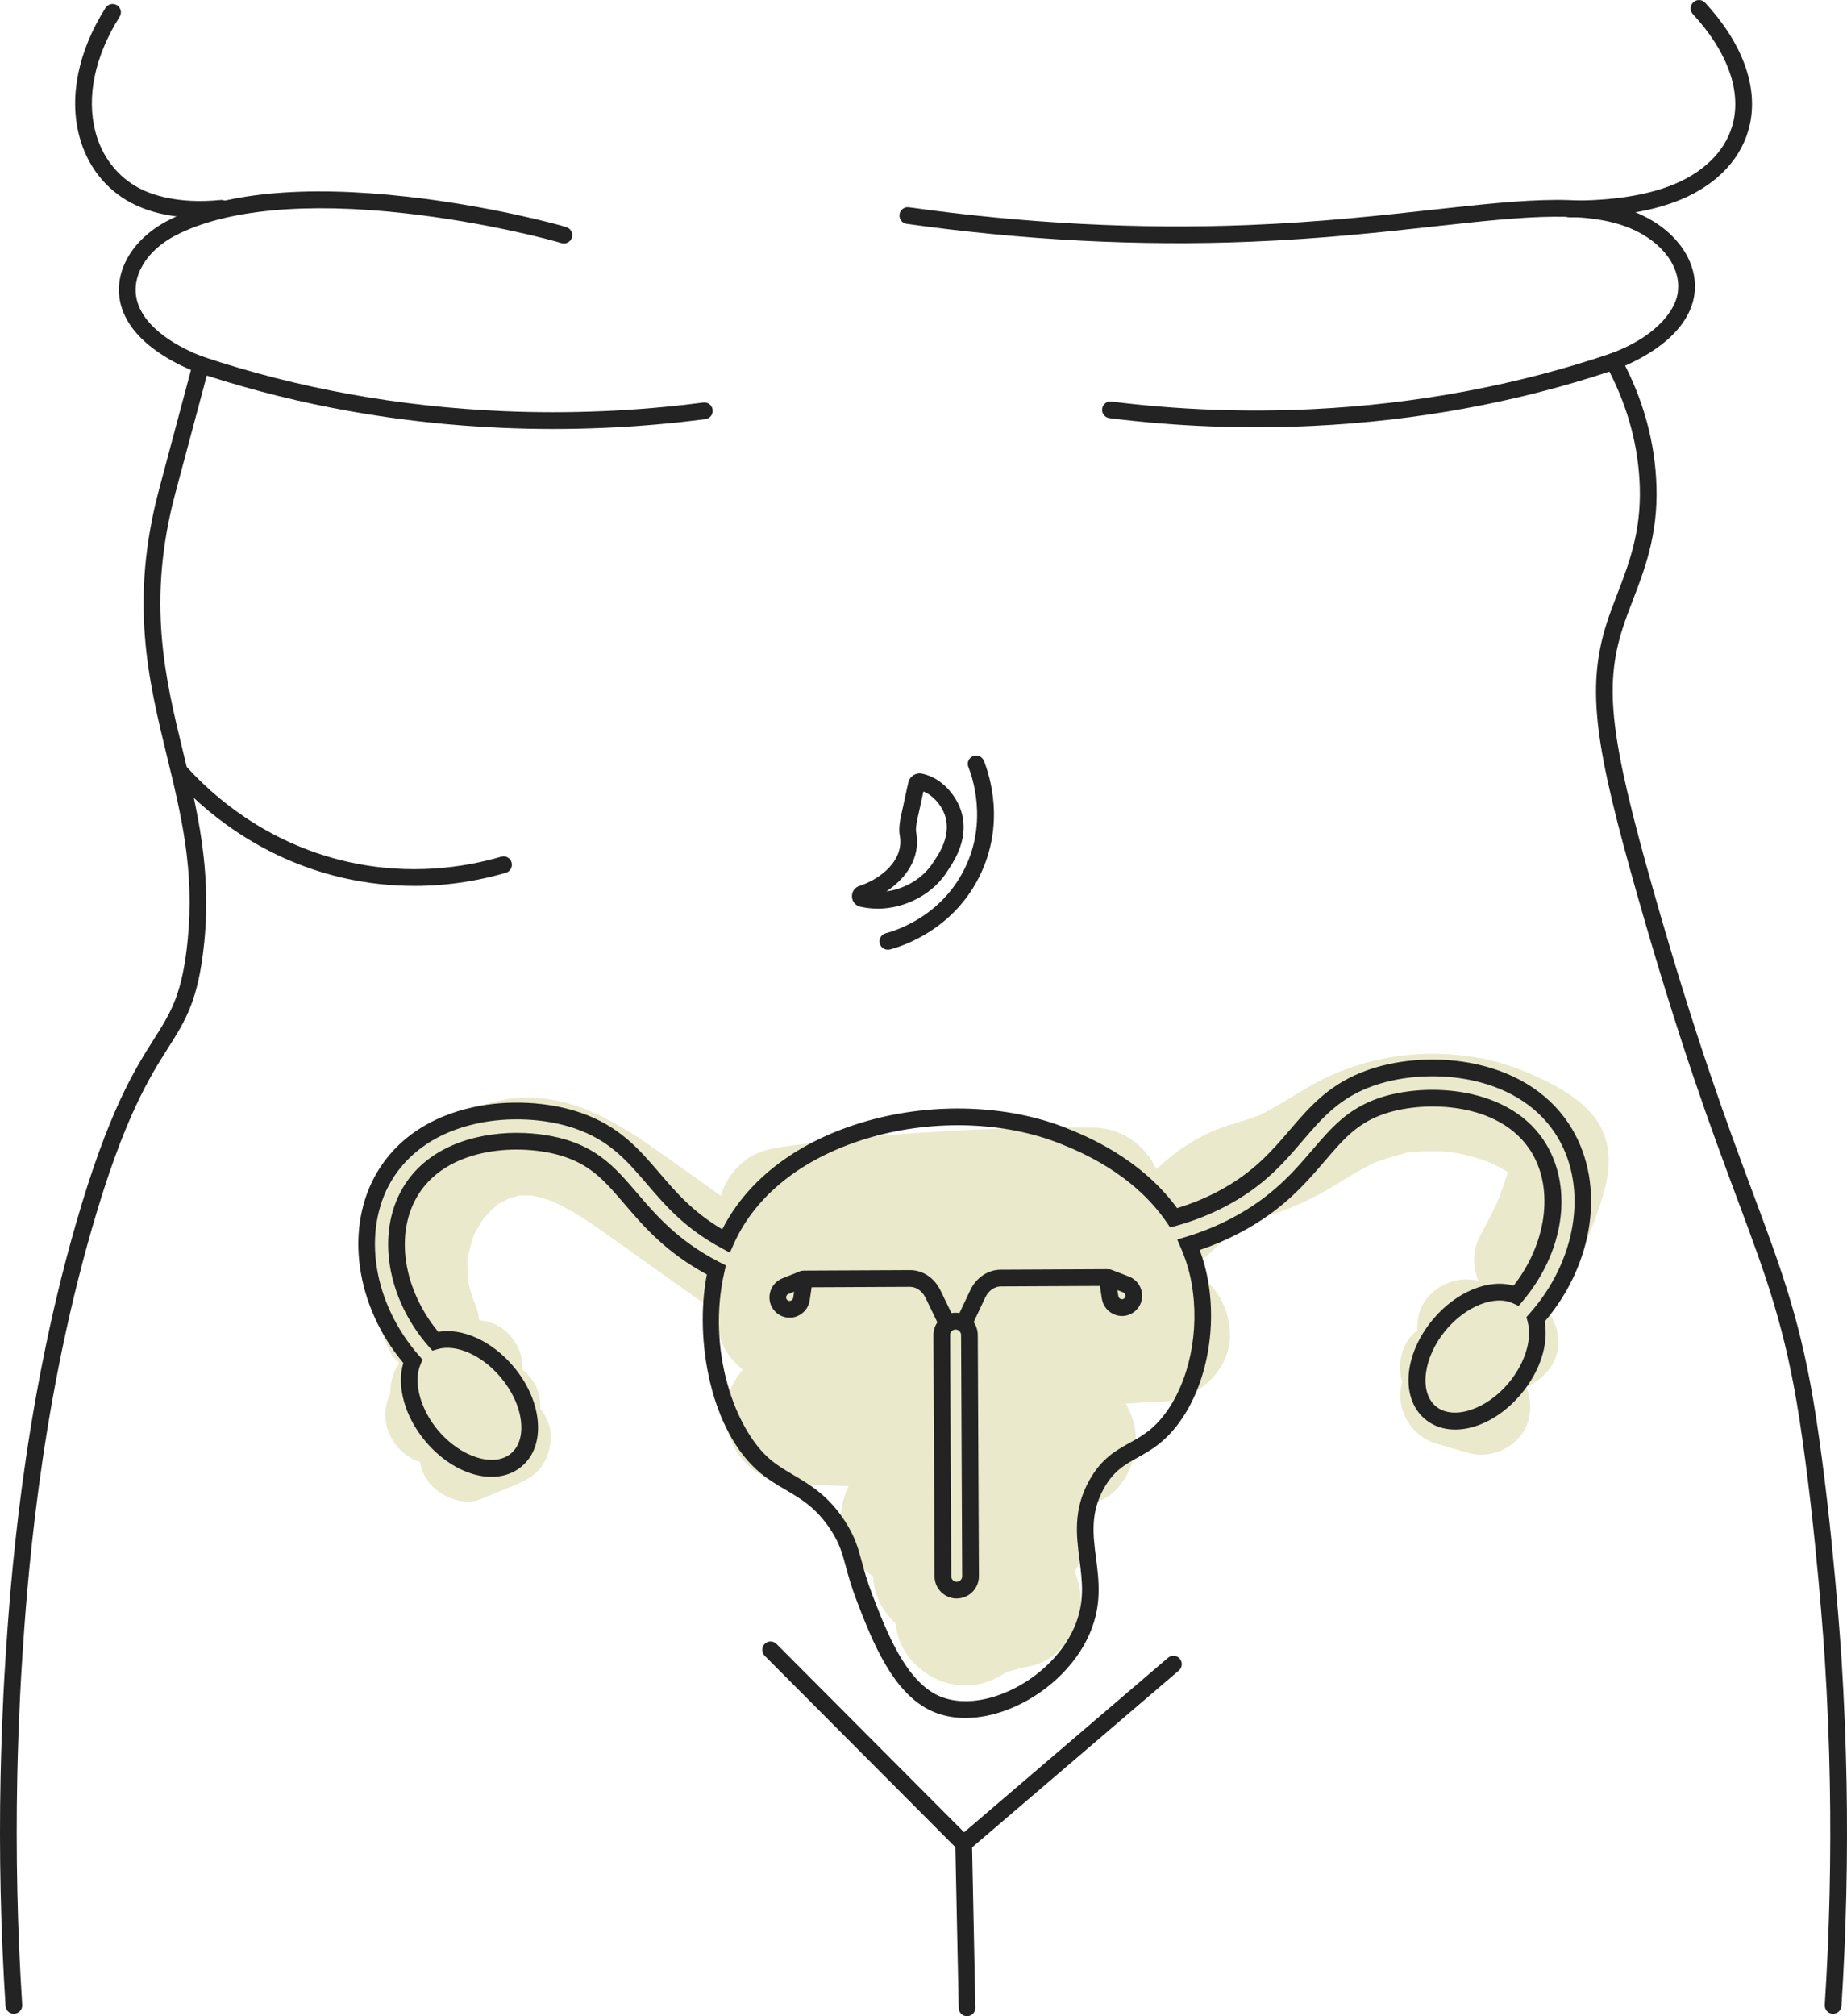 <?xml version="1.0" encoding="UTF-8"?>
<svg xmlns="http://www.w3.org/2000/svg" width="55" height="60" viewBox="0 0 55 60" fill="none">
  <g clip-path="url(#clip0_301_13623)">
    <path d="M37.47 33.199C37.382 33.231 37.379 33.233 37.404 33.224C37.416 33.22 37.429 33.216 37.441 33.211C37.451 33.207 37.461 33.203 37.471 33.199H37.47Z" fill="#EAE9CC"></path>
    <path d="M47.626 33.465C47.263 32.83 46.498 32.382 45.849 32.081C45.236 31.796 44.607 31.569 43.938 31.463C42.462 31.228 41.032 31.388 39.659 31.989C39.054 32.254 38.513 32.629 37.941 32.954C37.8 33.034 37.657 33.106 37.513 33.181C37.502 33.186 37.486 33.193 37.47 33.2C37.487 33.194 37.505 33.187 37.529 33.179C37.5 33.19 37.471 33.201 37.441 33.211C37.427 33.217 37.415 33.221 37.405 33.225C37.388 33.231 37.37 33.238 37.353 33.243C37.02 33.36 36.676 33.446 36.345 33.57C35.605 33.849 35.011 34.263 34.435 34.79C34.091 34.065 33.394 33.566 32.563 33.557C29.511 33.525 26.462 33.709 23.436 34.109C22.868 34.183 22.403 34.29 21.98 34.713C21.756 34.938 21.567 35.253 21.463 35.584C20.963 35.228 20.463 34.871 19.963 34.516C19.025 33.848 18.073 33.176 16.954 32.846C14.414 32.097 11.94 33.771 11.223 36.233C10.836 37.562 11.009 38.944 11.591 40.181C11.661 40.331 11.765 40.458 11.89 40.564C11.705 40.823 11.614 41.148 11.623 41.471C11.446 41.839 11.417 42.252 11.589 42.663C11.75 43.044 12.098 43.38 12.505 43.507C12.551 43.774 12.667 44.022 12.887 44.242C13.221 44.577 13.838 44.809 14.303 44.618L15.332 44.195C15.697 44.045 15.994 43.88 16.201 43.524C16.384 43.212 16.461 42.75 16.348 42.399C16.295 42.234 16.205 42.07 16.091 41.921C16.101 41.641 16.039 41.361 15.896 41.139C15.8 40.989 15.687 40.864 15.561 40.762C15.574 40.443 15.481 40.121 15.263 39.836C14.993 39.486 14.645 39.319 14.271 39.292C14.251 39.097 14.196 38.9 14.104 38.707C14.103 38.705 14.103 38.704 14.102 38.702C14.083 38.651 14.065 38.601 14.049 38.549C14.01 38.427 13.978 38.304 13.953 38.179C13.946 38.144 13.939 38.118 13.934 38.098C13.934 38.092 13.934 38.087 13.934 38.081C13.93 37.954 13.92 37.827 13.921 37.699C13.923 37.592 13.902 37.416 13.944 37.317C13.914 37.525 13.913 37.546 13.941 37.381C13.954 37.309 13.97 37.238 13.988 37.167C14.014 37.061 14.044 36.956 14.079 36.852C14.09 36.821 14.102 36.79 14.113 36.759C14.121 36.743 14.13 36.724 14.142 36.698C14.198 36.604 14.245 36.505 14.302 36.412C14.334 36.361 14.368 36.31 14.402 36.26C14.473 36.182 14.542 36.104 14.617 36.03C14.669 35.98 14.722 35.931 14.778 35.883C14.817 35.852 14.84 35.831 14.852 35.822C14.91 35.789 14.974 35.761 15.013 35.739C15.06 35.713 15.106 35.69 15.153 35.666C15.154 35.666 15.155 35.666 15.155 35.666C15.258 35.638 15.363 35.609 15.466 35.579C15.469 35.579 15.471 35.579 15.473 35.578C15.531 35.574 15.588 35.572 15.646 35.572C15.711 35.572 15.774 35.574 15.838 35.579C15.953 35.604 16.067 35.626 16.181 35.66C16.203 35.666 16.347 35.717 16.433 35.745C16.5 35.779 16.69 35.864 16.716 35.877C17.223 36.14 17.693 36.465 18.158 36.796C19.206 37.54 20.252 38.287 21.299 39.032C21.298 39.064 21.299 39.096 21.299 39.127C21.33 39.814 21.64 40.391 22.126 40.76C21.794 41.129 21.589 41.608 21.612 42.115C21.664 43.289 22.517 44.112 23.671 44.18C23.8 44.188 23.928 44.19 24.055 44.189C24.461 44.197 24.866 44.21 25.271 44.227C25.036 44.699 24.961 45.262 25.112 45.728C25.27 46.219 25.584 46.637 25.995 46.909C26.024 47.473 26.277 47.949 26.673 48.318C26.698 48.608 26.786 48.892 26.948 49.144C27.559 50.096 28.761 50.454 29.765 49.885C29.802 49.864 29.863 49.823 29.925 49.785C29.953 49.775 29.981 49.764 30.009 49.754C30.226 49.679 30.448 49.626 30.674 49.585C31.52 49.43 32.223 48.436 32.185 47.593C32.172 47.306 32.111 47.028 32.003 46.764C32.275 46.341 32.392 45.812 32.327 45.326C32.308 45.184 32.275 45.051 32.233 44.925L32.824 44.631C33.554 44.268 33.909 43.334 33.807 42.573C33.772 42.306 33.673 42.027 33.525 41.772C33.87 41.745 34.217 41.725 34.565 41.715C35.64 41.682 36.675 40.787 36.624 39.649C36.585 38.796 36.115 38.111 35.411 37.786C35.53 37.7 35.645 37.611 35.758 37.519C35.938 37.373 36.106 37.215 36.274 37.057C36.359 36.977 36.443 36.896 36.529 36.817C36.596 36.755 36.773 36.652 36.821 36.566C36.844 36.55 36.868 36.534 36.891 36.519C36.973 36.467 37.057 36.421 37.144 36.378C37.136 36.388 37.345 36.304 37.414 36.282C37.572 36.231 37.732 36.185 37.891 36.135C38.538 35.931 39.144 35.639 39.724 35.289C39.967 35.143 40.207 34.991 40.452 34.851C40.575 34.781 40.7 34.713 40.826 34.649C40.876 34.624 40.926 34.601 40.976 34.577C40.978 34.576 40.981 34.575 40.983 34.575C41.228 34.498 41.463 34.411 41.714 34.354C41.769 34.341 41.841 34.316 41.912 34.298C41.92 34.298 41.953 34.297 42.026 34.29C42.099 34.284 42.171 34.277 42.244 34.272C42.498 34.255 42.753 34.255 43.008 34.271C43.056 34.274 43.225 34.293 43.286 34.298C43.371 34.315 43.456 34.33 43.54 34.349C43.789 34.404 44.034 34.475 44.273 34.562C44.28 34.564 44.32 34.577 44.356 34.589C44.364 34.593 44.371 34.596 44.379 34.601C44.509 34.666 44.641 34.728 44.767 34.8C44.812 34.824 44.856 34.851 44.9 34.877C44.884 34.93 44.869 34.983 44.853 35.035C44.794 35.215 44.731 35.394 44.665 35.57C44.642 35.629 44.619 35.688 44.596 35.747C44.591 35.759 44.587 35.769 44.584 35.779C44.58 35.785 44.576 35.793 44.57 35.804C44.409 36.124 44.261 36.448 44.085 36.76C43.854 37.171 43.84 37.694 44.029 38.122C43.298 37.918 42.418 38.381 42.244 39.143C42.211 39.292 42.199 39.44 42.206 39.585C41.723 39.975 41.593 40.594 41.755 41.132C41.529 41.887 41.991 42.733 42.767 42.959C43.09 43.053 43.413 43.147 43.736 43.241C44.467 43.453 45.353 42.983 45.526 42.221C45.602 41.891 45.57 41.559 45.45 41.269C45.99 41.048 46.432 40.514 46.405 39.903C46.386 39.487 46.214 39.101 45.925 38.829C46.2 38.716 46.44 38.519 46.6 38.235C46.981 37.557 47.3 36.842 47.56 36.11C47.869 35.239 48.118 34.325 47.627 33.464L47.626 33.465Z" fill="#EAE9CC"></path>
    <path d="M26.438 28.263C26.328 28.263 26.227 28.189 26.198 28.078C26.163 27.944 26.242 27.808 26.375 27.773C26.749 27.674 28.022 27.244 28.712 25.877C29.431 24.455 28.942 23.087 28.837 22.828C28.785 22.7 28.846 22.555 28.974 22.503C29.101 22.451 29.245 22.512 29.297 22.64C29.465 23.054 29.951 24.529 29.155 26.103C28.372 27.655 26.926 28.143 26.502 28.256C26.48 28.261 26.459 28.264 26.438 28.264V28.263Z" fill="#232323"></path>
    <path d="M26.132 27.041C25.959 27.041 25.786 27.022 25.618 26.983C25.475 26.951 25.373 26.827 25.369 26.678C25.366 26.531 25.458 26.404 25.596 26.364C26.254 26.145 26.908 25.594 26.799 24.896C26.744 24.65 26.813 24.349 26.869 24.106C26.883 24.045 26.896 23.988 26.906 23.938L26.907 23.931C26.921 23.87 26.934 23.807 26.948 23.74C26.976 23.608 27.008 23.458 27.05 23.281C27.092 23.099 27.276 22.984 27.457 23.023C27.751 23.087 28.015 23.244 28.241 23.49C28.848 24.169 28.846 25.019 28.237 25.885C27.813 26.596 26.968 27.042 26.132 27.042V27.041ZM27.393 24.035C27.382 24.09 27.368 24.151 27.353 24.217C27.31 24.402 27.252 24.656 27.285 24.79L27.288 24.807C27.408 25.542 26.975 26.147 26.394 26.527C26.974 26.45 27.523 26.116 27.816 25.621L27.827 25.604C28.157 25.137 28.433 24.449 27.875 23.824C27.759 23.698 27.635 23.609 27.498 23.554C27.474 23.66 27.454 23.755 27.435 23.843C27.421 23.911 27.407 23.974 27.394 24.035H27.393Z" fill="#232323"></path>
    <path d="M0.413 59.929C0.283 59.929 0.173 59.828 0.165 59.695C0.021 57.446 -0.03 55.154 0.017 52.882C0.031 52.193 0.068 50.815 0.165 49.335C0.296 47.334 0.644 42.02 2.26 36.419C3.231 33.053 4.016 31.818 4.589 30.915C5.093 30.12 5.426 29.595 5.588 27.987C5.798 25.898 5.397 24.252 4.972 22.508C4.419 20.239 3.847 17.892 4.743 14.541L5.813 10.539L6.063 10.622C8.879 11.559 11.877 12.102 14.975 12.236C16.964 12.322 18.972 12.236 20.943 11.979C21.08 11.961 21.204 12.057 21.221 12.194C21.239 12.331 21.143 12.456 21.007 12.473C19.008 12.734 16.971 12.822 14.953 12.734C11.901 12.602 8.944 12.078 6.158 11.177L5.223 14.67C4.36 17.897 4.917 20.181 5.455 22.389C5.871 24.096 6.301 25.863 6.083 28.037C5.91 29.762 5.531 30.358 5.008 31.182C4.452 32.059 3.689 33.26 2.738 36.556C1.137 42.106 0.791 47.381 0.661 49.367C0.565 50.837 0.527 52.206 0.514 52.891C0.468 55.148 0.518 57.426 0.661 59.662C0.67 59.799 0.566 59.917 0.429 59.927C0.423 59.927 0.418 59.927 0.413 59.927V59.929Z" fill="#232323"></path>
    <path d="M54.587 59.928C54.581 59.928 54.576 59.928 54.57 59.928C54.433 59.92 54.33 59.801 54.338 59.663C54.478 57.488 54.529 55.267 54.489 53.063C54.468 51.858 54.417 50.615 54.338 49.367C54.336 49.33 54.093 45.531 53.582 42.224C53.164 39.519 52.596 37.995 51.736 35.688C50.973 33.642 50.024 31.095 48.761 26.656C47.522 22.304 47.216 20.523 47.841 18.555C47.932 18.269 48.04 17.99 48.153 17.694C48.505 16.781 48.867 15.838 48.83 14.505C48.796 13.321 48.492 12.163 47.925 11.059C45.131 11.984 42.161 12.527 39.092 12.675C37.075 12.773 35.038 12.695 33.036 12.444C32.9 12.427 32.803 12.303 32.82 12.166C32.837 12.029 32.962 11.932 33.098 11.95C35.071 12.197 37.08 12.274 39.069 12.177C42.165 12.028 45.159 11.47 47.966 10.52L48.164 10.453L48.265 10.637C48.932 11.866 49.29 13.162 49.327 14.491C49.369 15.924 48.97 16.96 48.618 17.874C48.507 18.162 48.402 18.435 48.316 18.707C47.765 20.441 47.947 21.974 49.24 26.52C50.497 30.939 51.443 33.475 52.203 35.514C53.073 37.849 53.648 39.392 54.074 42.148C54.588 45.478 54.832 49.298 54.835 49.336C54.914 50.59 54.965 51.842 54.987 53.054C55.027 55.271 54.976 57.505 54.835 59.696C54.827 59.827 54.717 59.928 54.587 59.928H54.587Z" fill="#232323"></path>
    <path d="M28.797 60.002C28.663 60.002 28.552 59.893 28.549 59.757L28.445 54.752L34.782 49.333C34.887 49.244 35.044 49.256 35.132 49.361C35.221 49.465 35.209 49.623 35.105 49.712L28.947 54.977L29.045 59.746C29.048 59.883 28.939 59.997 28.802 60C28.8 60 28.798 60 28.797 60L28.797 60.002Z" fill="#232323"></path>
    <path d="M48.047 11.005C47.946 11.005 47.851 10.943 47.814 10.843C47.766 10.714 47.831 10.57 47.96 10.522C49.514 9.942 49.859 9.107 49.927 8.865C50.132 8.14 49.66 7.346 48.75 6.887C47.425 6.22 45.459 6.436 42.738 6.735C41.15 6.91 39.351 7.108 37.218 7.194C33.904 7.328 30.465 7.148 26.997 6.661C26.862 6.642 26.767 6.516 26.786 6.38C26.805 6.244 26.93 6.148 27.066 6.168C30.504 6.65 33.914 6.829 37.199 6.696C39.314 6.611 41.105 6.413 42.684 6.239C45.489 5.93 47.516 5.707 48.973 6.441C50.103 7.01 50.678 8.039 50.405 9.001C50.07 10.184 48.581 10.821 48.133 10.989C48.105 10.999 48.076 11.004 48.047 11.004V11.005Z" fill="#232323"></path>
    <path d="M46.854 6.466C46.813 6.466 46.772 6.466 46.731 6.466C46.594 6.465 46.483 6.352 46.484 6.215C46.486 6.078 46.597 5.967 46.733 5.967H46.735C47.995 5.98 49.079 5.809 49.872 5.474C50.826 5.071 51.448 4.403 51.622 3.591C51.832 2.619 51.401 1.492 50.41 0.419C50.317 0.318 50.323 0.161 50.424 0.067C50.525 -0.027 50.682 -0.021 50.775 0.08C51.88 1.276 52.354 2.561 52.109 3.697C51.898 4.671 51.173 5.466 50.065 5.933C49.237 6.282 48.129 6.466 46.854 6.466V6.466Z" fill="#232323"></path>
    <path d="M5.986 11.109C5.957 11.109 5.928 11.104 5.9 11.094C5.451 10.929 3.957 10.298 3.612 9.118C3.331 8.157 3.898 7.125 5.024 6.551C6.619 5.736 9.016 5.502 12.148 5.855C14.557 6.126 16.57 6.665 16.867 6.759C16.998 6.801 17.07 6.942 17.028 7.073C16.986 7.204 16.847 7.276 16.716 7.234C16.427 7.142 14.46 6.617 12.092 6.35C9.102 6.013 6.735 6.236 5.249 6.995C4.344 7.457 3.878 8.254 4.089 8.978C4.368 9.934 5.676 10.482 6.071 10.626C6.2 10.673 6.266 10.816 6.218 10.946C6.182 11.047 6.086 11.11 5.985 11.11L5.986 11.109Z" fill="#232323"></path>
    <path d="M5.943 6.481C4.969 6.481 4.31 6.251 3.906 6.037C3.141 5.631 2.593 4.928 2.363 4.058C2.051 2.88 2.328 1.522 3.143 0.233C3.216 0.117 3.37 0.082 3.485 0.156C3.601 0.229 3.636 0.384 3.562 0.5C2.823 1.67 2.567 2.888 2.844 3.93C3.038 4.665 3.498 5.256 4.139 5.597C4.491 5.784 5.275 6.078 6.566 5.951C6.703 5.937 6.824 6.038 6.838 6.174C6.851 6.311 6.751 6.434 6.615 6.447C6.376 6.471 6.153 6.481 5.943 6.481L5.943 6.481Z" fill="#232323"></path>
    <path d="M23.511 39.213C23.389 39.213 23.269 39.175 23.166 39.102C23.158 39.096 23.149 39.09 23.141 39.083C23.134 39.077 23.126 39.071 23.118 39.064C22.959 38.925 22.886 38.719 22.921 38.51C22.957 38.297 23.097 38.123 23.296 38.043L23.805 37.84C23.899 37.803 24.006 37.819 24.086 37.881C24.165 37.944 24.205 38.045 24.191 38.145L24.113 38.689C24.083 38.902 23.947 39.08 23.748 39.165C23.672 39.198 23.591 39.214 23.511 39.214L23.511 39.213ZM23.646 38.44L23.48 38.506C23.427 38.527 23.414 38.574 23.41 38.593C23.407 38.614 23.406 38.655 23.442 38.686L23.454 38.696C23.494 38.724 23.533 38.714 23.552 38.705C23.57 38.698 23.612 38.674 23.621 38.617L23.646 38.44V38.44Z" fill="#232323"></path>
    <path d="M33.412 39.163C33.334 39.163 33.255 39.148 33.18 39.117C32.981 39.033 32.843 38.857 32.811 38.644L32.728 38.101C32.713 38 32.752 37.899 32.831 37.836C32.91 37.773 33.016 37.756 33.11 37.792L33.622 37.991C33.822 38.069 33.964 38.242 34.001 38.455C34.038 38.663 33.967 38.871 33.81 39.01C33.803 39.017 33.794 39.023 33.786 39.03C33.779 39.036 33.771 39.042 33.762 39.048C33.658 39.124 33.536 39.163 33.412 39.163V39.163ZM33.275 38.391L33.302 38.569C33.311 38.625 33.353 38.649 33.371 38.656C33.391 38.665 33.43 38.674 33.468 38.646L33.48 38.636C33.516 38.604 33.515 38.565 33.511 38.543C33.508 38.524 33.495 38.478 33.441 38.457L33.274 38.392L33.275 38.391Z" fill="#232323"></path>
    <path d="M28.489 47.57C28.127 47.57 27.83 47.275 27.829 46.91L27.795 39.732C27.794 39.367 28.088 39.069 28.452 39.066H28.456C28.631 39.066 28.796 39.135 28.92 39.258C29.045 39.383 29.115 39.549 29.116 39.725L29.15 46.903C29.152 47.269 28.857 47.567 28.493 47.569H28.49L28.489 47.57ZM28.455 39.566H28.454C28.364 39.566 28.291 39.64 28.292 39.73L28.326 46.908C28.326 46.999 28.4 47.071 28.489 47.071H28.49C28.533 47.071 28.575 47.053 28.605 47.023C28.636 46.991 28.652 46.95 28.652 46.907L28.619 39.729C28.619 39.685 28.601 39.644 28.57 39.613C28.54 39.583 28.498 39.566 28.455 39.566Z" fill="#232323"></path>
    <path d="M28.712 39.611C28.676 39.611 28.64 39.603 28.605 39.586C28.481 39.527 28.428 39.379 28.487 39.255L28.89 38.4C29.068 38.022 29.416 37.787 29.798 37.785L32.963 37.77H32.964C33.101 37.77 33.212 37.881 33.213 38.017C33.213 38.155 33.103 38.267 32.966 38.268L29.801 38.283C29.612 38.284 29.435 38.41 29.339 38.613L28.936 39.468C28.893 39.557 28.805 39.61 28.711 39.61L28.712 39.611Z" fill="#232323"></path>
    <path d="M28.195 39.612C28.103 39.612 28.014 39.56 27.971 39.472L27.56 38.621C27.462 38.42 27.285 38.295 27.097 38.295H27.095L23.93 38.31H23.928C23.791 38.31 23.68 38.199 23.68 38.063C23.68 37.925 23.79 37.813 23.927 37.812L27.092 37.797C27.477 37.795 27.824 38.028 28.006 38.403L28.418 39.254C28.477 39.378 28.426 39.527 28.303 39.587C28.268 39.605 28.231 39.612 28.194 39.612H28.195Z" fill="#232323"></path>
    <path d="M28.696 55.115C28.632 55.115 28.569 55.091 28.521 55.042L22.77 49.273C22.673 49.176 22.673 49.018 22.77 48.921C22.867 48.823 23.024 48.823 23.122 48.921L28.872 54.69C28.97 54.788 28.97 54.945 28.872 55.042C28.824 55.091 28.76 55.115 28.697 55.115H28.696Z" fill="#232323"></path>
    <path d="M12.333 26.364C11.668 26.364 10.944 26.295 10.182 26.118C7.647 25.528 5.989 24.033 5.227 23.194C5.135 23.092 5.142 22.935 5.243 22.842C5.345 22.75 5.502 22.757 5.595 22.859C6.318 23.655 7.891 25.074 10.294 25.633C12.212 26.079 13.871 25.804 14.925 25.494C15.057 25.456 15.195 25.531 15.234 25.663C15.272 25.795 15.197 25.934 15.065 25.973C14.373 26.176 13.432 26.365 12.333 26.365V26.364Z" fill="#232323"></path>
    <path d="M28.753 51.126C28.39 51.126 28.049 51.057 27.746 50.92C26.574 50.388 25.966 48.813 25.521 47.663C25.347 47.211 25.256 46.875 25.183 46.604C25.074 46.203 25.002 45.937 24.744 45.538C24.315 44.877 23.862 44.61 23.381 44.328C23.135 44.183 22.88 44.034 22.637 43.831C21.154 42.594 20.672 39.856 21.049 37.927C19.826 37.265 19.173 36.503 18.596 35.83C18.038 35.179 17.635 34.709 16.836 34.433C16.155 34.198 15.251 34.144 14.478 34.293C13.819 34.419 12.928 34.749 12.425 35.602C11.753 36.739 12.014 38.379 13.051 39.636C13.775 39.51 14.654 39.91 15.292 40.669C15.698 41.151 15.953 41.716 16.01 42.259C16.071 42.838 15.904 43.327 15.539 43.635C14.803 44.257 13.541 43.93 12.666 42.889C12.054 42.161 11.802 41.248 12.01 40.561C10.58 38.85 10.255 36.538 11.227 34.89C11.812 33.899 12.805 33.227 14.098 32.947C15.138 32.721 16.331 32.783 17.287 33.112C18.442 33.511 19.028 34.195 19.649 34.919C20.134 35.485 20.634 36.068 21.507 36.583C22.275 35.071 23.8 33.93 25.834 33.355C27.808 32.797 30.023 32.878 31.758 33.572C32.31 33.793 33.955 34.451 35.051 35.952C35.474 35.825 35.879 35.659 36.259 35.46C37.309 34.909 37.862 34.263 38.398 33.638C39.019 32.914 39.605 32.231 40.76 31.832C41.716 31.501 42.909 31.439 43.95 31.666C45.243 31.947 46.236 32.619 46.82 33.609C47.805 35.278 47.463 37.612 45.997 39.33C46.121 39.998 45.862 40.807 45.303 41.476C44.432 42.52 43.172 42.852 42.434 42.231C41.696 41.611 41.799 40.308 42.67 39.264C43.355 38.444 44.333 38.045 45.072 38.261C46.043 37.02 46.273 35.422 45.623 34.32C45.12 33.467 44.229 33.137 43.57 33.011C42.797 32.862 41.893 32.916 41.212 33.151C40.413 33.426 40.01 33.897 39.452 34.548C38.859 35.239 38.188 36.023 36.902 36.696C36.529 36.892 36.134 37.061 35.724 37.2C35.8 37.403 35.863 37.609 35.912 37.816C36.266 39.326 35.985 41.054 35.197 42.218C34.737 42.898 34.276 43.154 33.87 43.38C33.489 43.592 33.159 43.775 32.867 44.302C32.466 45.027 32.548 45.671 32.636 46.353C32.725 47.048 32.818 47.767 32.446 48.621C32.025 49.594 31.095 50.457 30.022 50.871C29.585 51.04 29.154 51.125 28.75 51.125L28.753 51.126ZM15.394 33.713C15.988 33.713 16.551 33.807 16.997 33.961C17.923 34.281 18.409 34.847 18.971 35.503C19.535 36.161 20.173 36.906 21.375 37.535C21.387 37.542 21.399 37.547 21.412 37.554L21.616 37.659L21.572 37.849C21.039 40.15 21.874 42.546 22.953 43.446C23.166 43.623 23.392 43.756 23.631 43.897C24.116 44.183 24.666 44.506 25.159 45.265C25.461 45.73 25.549 46.057 25.662 46.472C25.736 46.745 25.819 47.054 25.984 47.481C26.398 48.551 26.963 50.017 27.95 50.464C28.468 50.699 29.141 50.678 29.846 50.405C30.8 50.036 31.623 49.277 31.993 48.421C32.309 47.693 32.23 47.072 32.145 46.416C32.052 45.684 31.954 44.928 32.435 44.059C32.796 43.408 33.22 43.171 33.631 42.943C34.024 42.725 34.395 42.519 34.788 41.938C35.501 40.884 35.752 39.31 35.429 37.93C35.367 37.665 35.279 37.401 35.167 37.144L35.055 36.887L35.323 36.806C35.795 36.663 36.249 36.477 36.673 36.255C37.875 35.624 38.514 34.88 39.077 34.223C39.64 33.566 40.126 32.999 41.052 32.68C42.454 32.197 45.012 32.303 46.053 34.067C46.845 35.409 46.56 37.279 45.344 38.718L45.222 38.863L45.05 38.784C44.504 38.531 43.645 38.876 43.053 39.585C42.384 40.386 42.247 41.423 42.755 41.849C43.262 42.275 44.256 41.958 44.924 41.156C45.411 40.573 45.633 39.855 45.489 39.327L45.454 39.196L45.544 39.094C46.939 37.53 47.289 35.379 46.395 33.864C45.882 32.996 45.002 32.404 43.847 32.153C42.89 31.945 41.797 32.001 40.923 32.303C39.895 32.658 39.377 33.263 38.777 33.963C38.21 34.624 37.625 35.307 36.49 35.902C36.029 36.144 35.534 36.339 35.017 36.481L34.846 36.528L34.746 36.382C33.738 34.901 32.11 34.25 31.575 34.036C29.937 33.381 27.841 33.306 25.969 33.835C23.97 34.401 22.506 35.536 21.844 37.032L21.735 37.278L21.5 37.151C20.402 36.562 19.828 35.892 19.272 35.244C18.672 34.544 18.154 33.939 17.125 33.584C16.251 33.282 15.158 33.226 14.203 33.434C13.048 33.684 12.167 34.276 11.655 35.144C10.769 36.644 11.108 38.782 12.479 40.344L12.582 40.462L12.521 40.606C12.299 41.129 12.514 41.935 13.045 42.567C13.717 43.366 14.712 43.681 15.217 43.253C15.452 43.054 15.558 42.72 15.515 42.311C15.468 41.866 15.253 41.397 14.911 40.99C14.358 40.332 13.584 39.987 13.028 40.151L12.877 40.196L12.772 40.077C11.515 38.647 11.196 36.702 11.996 35.347C12.706 34.144 14.12 33.712 15.393 33.712L15.394 33.713Z" fill="#232323"></path>
  </g>
  <defs>
    <clipPath id="clip0_301_13623">
      <rect width="55" height="60" fill="white"></rect>
    </clipPath>
  </defs>
</svg>
